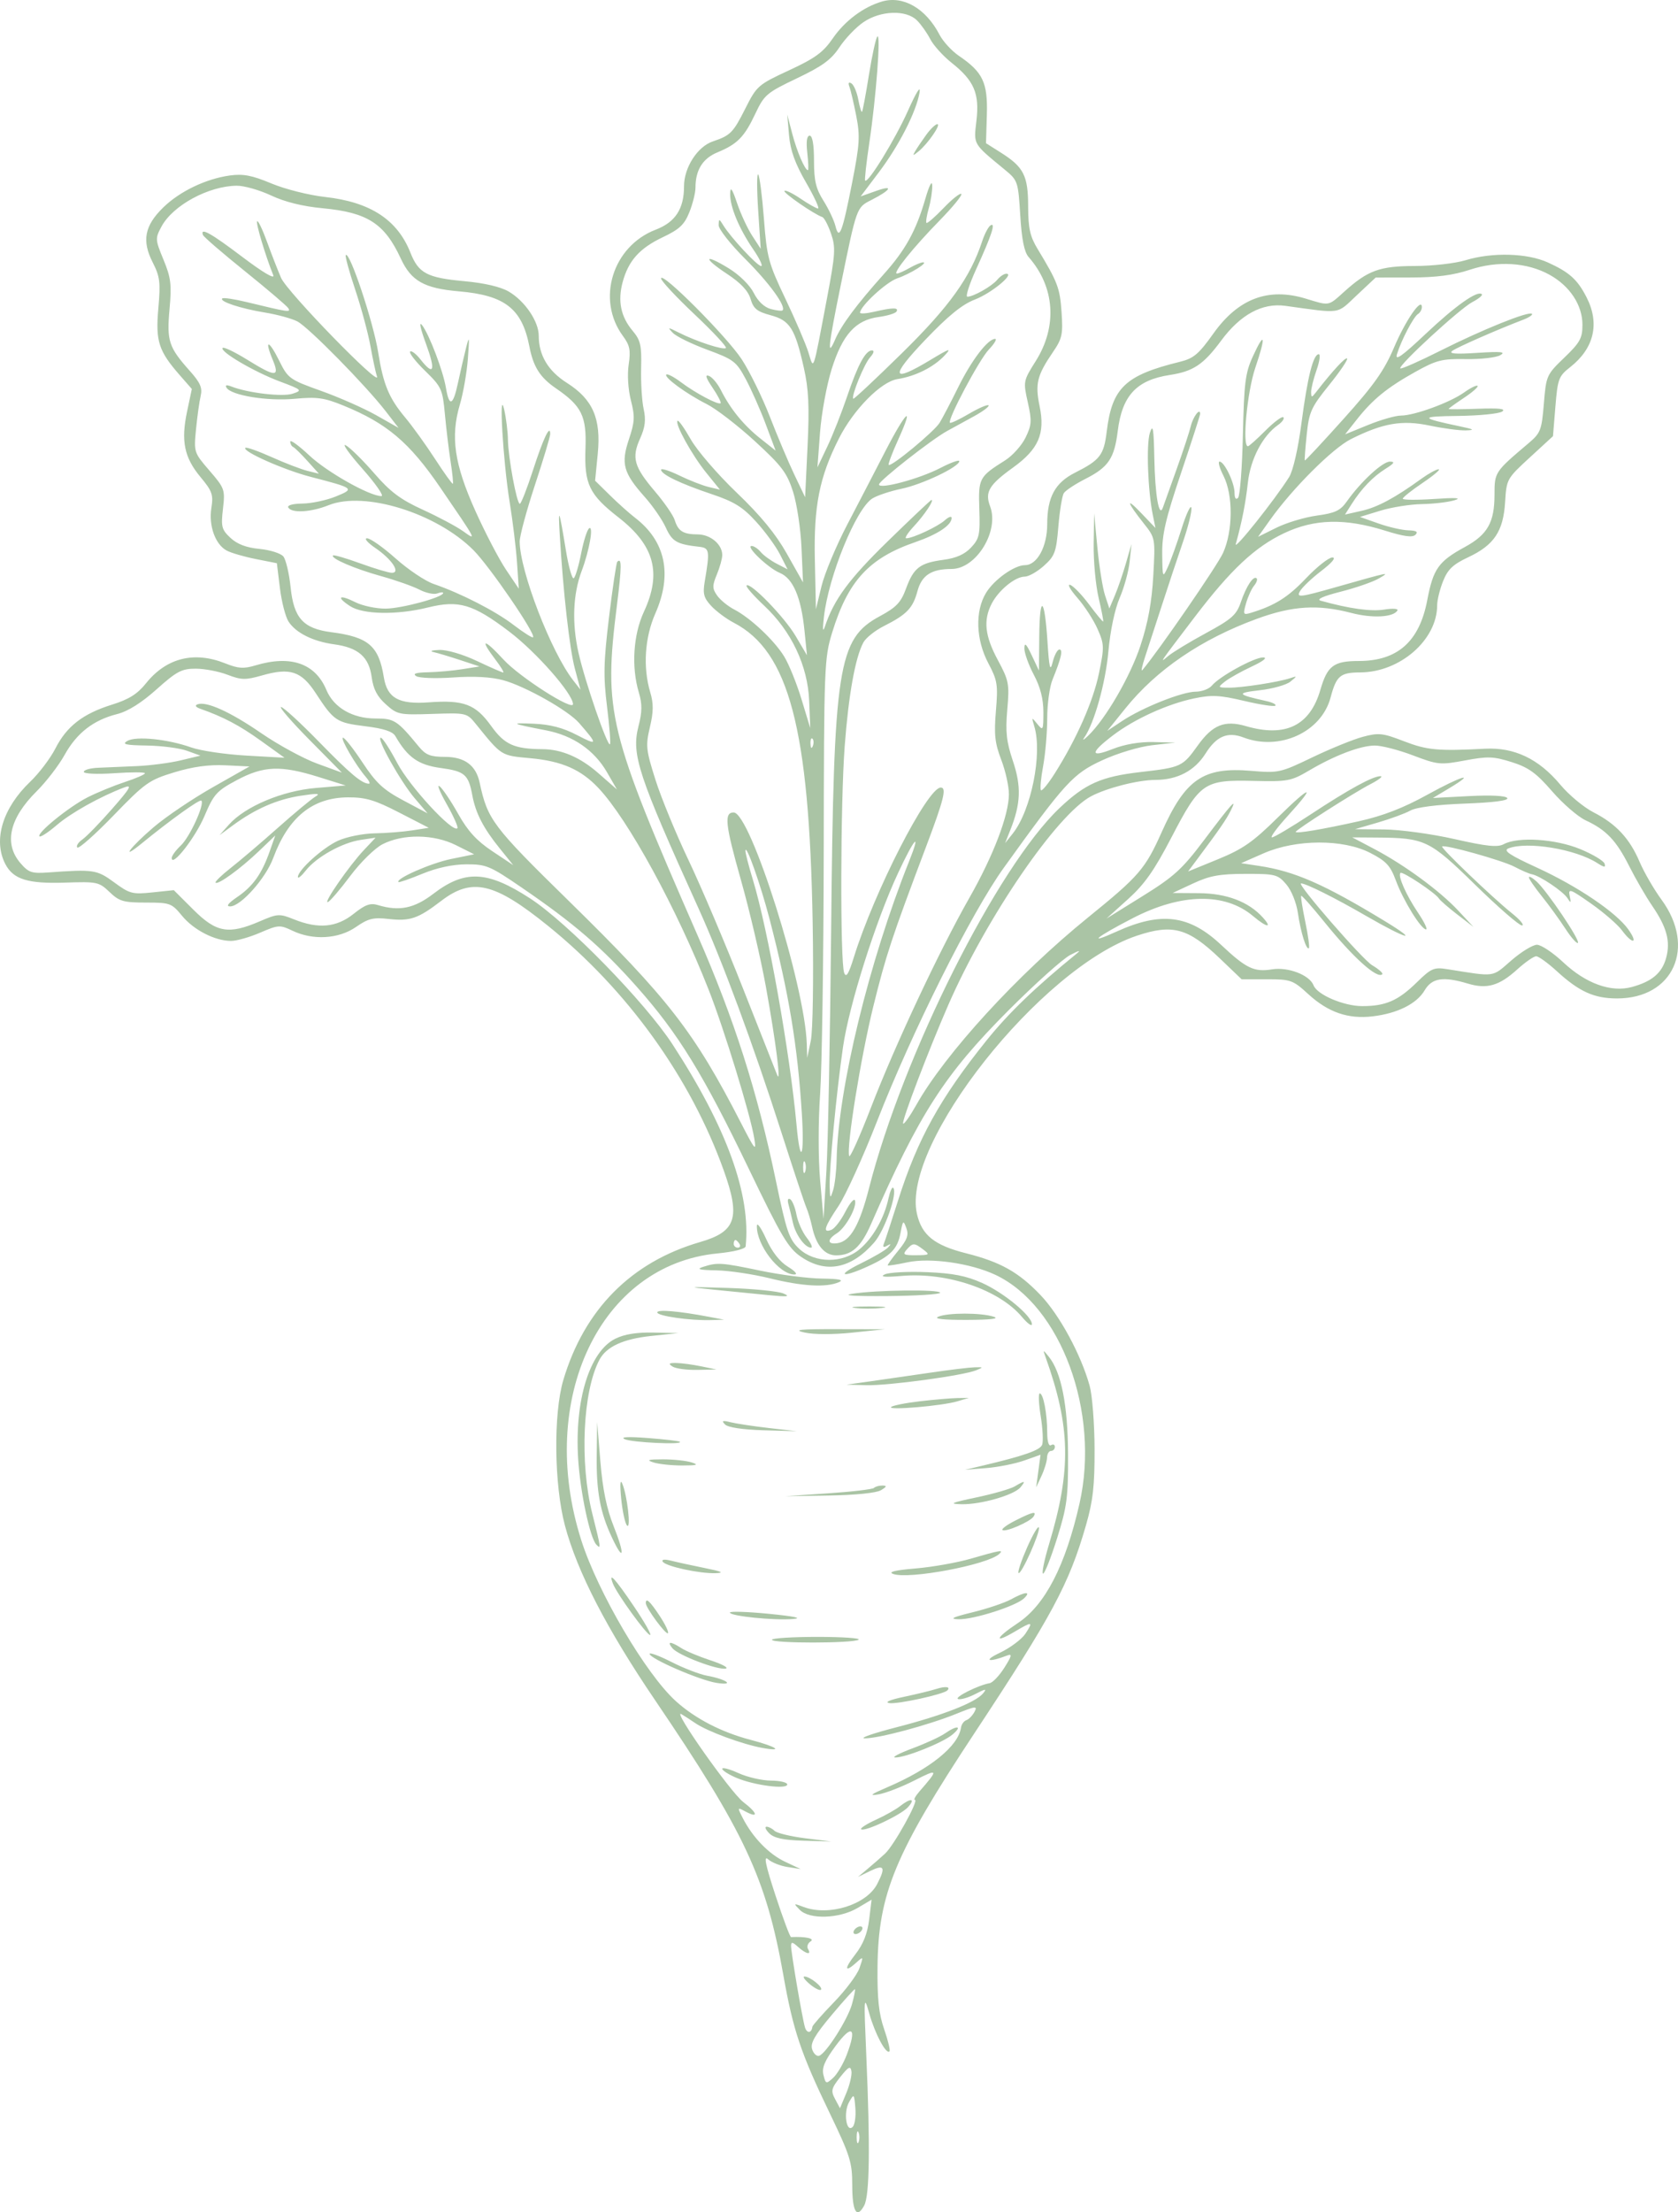 <svg width="167" height="220" viewBox="0 0 167 220" fill="none" xmlns="http://www.w3.org/2000/svg">
<path fill-rule="evenodd" clip-rule="evenodd" d="M87.771 0.153C85.922 0.694 84.073 2.08 82.879 3.819C81.929 5.204 81.126 5.79 78.532 6.991C75.461 8.413 75.312 8.542 74.195 10.759C72.963 13.205 72.705 13.468 70.943 14.063C69.412 14.581 68.076 16.661 68.076 18.524C68.076 20.768 67.213 22.092 65.264 22.838C60.959 24.486 59.322 29.788 61.999 33.417C62.681 34.341 62.78 34.835 62.569 36.246C62.419 37.25 62.509 38.722 62.789 39.815C63.201 41.427 63.174 41.945 62.59 43.694C61.78 46.115 62.031 47.024 64.175 49.429C64.971 50.322 65.913 51.691 66.267 52.472C66.899 53.861 67.362 54.127 69.598 54.377C70.617 54.492 70.658 54.757 70.135 57.844C69.932 59.049 70.044 59.463 70.79 60.265C71.285 60.796 72.29 61.543 73.022 61.924C78.516 64.779 80.538 72.437 80.877 91.664C80.977 97.341 80.897 102.521 80.695 103.485L80.335 105.201L80.293 103.813C80.118 98.002 74.679 80.796 73.016 80.796C72.044 80.796 72.173 81.984 73.751 87.555C74.6 90.549 75.713 95.315 76.227 98.146C77.199 103.515 77.763 107.9 77.353 106.917C77.222 106.602 75.696 102.741 73.962 98.337C72.227 93.933 69.785 88.184 68.535 85.562C67.285 82.941 65.801 79.337 65.236 77.555C64.288 74.563 64.245 74.159 64.681 72.312C65.044 70.772 65.051 69.972 64.712 68.836C63.973 66.364 64.166 63.397 65.222 61.003C66.941 57.108 66.237 53.809 63.19 51.477C62.634 51.051 61.514 50.05 60.703 49.253L59.227 47.803L59.491 45.119C59.834 41.625 58.999 39.709 56.417 38.074C54.554 36.894 53.617 35.326 53.617 33.389C53.617 31.963 52.24 29.937 50.631 28.994C49.826 28.523 48.203 28.144 46.216 27.963C42.502 27.623 41.658 27.178 40.848 25.13C39.551 21.851 36.853 20.09 32.361 19.59C30.751 19.412 28.367 18.811 27.011 18.244C25.089 17.439 24.206 17.269 22.886 17.45C20.491 17.779 17.888 19.028 16.238 20.639C14.389 22.444 14.101 23.94 15.19 26.079C15.918 27.509 15.988 28.067 15.759 30.655C15.469 33.939 15.778 34.898 17.909 37.331L19.092 38.682L18.616 40.934C17.997 43.856 18.335 45.499 19.957 47.444C21.119 48.838 21.246 49.2 21.037 50.511C20.755 52.278 21.424 54.142 22.559 54.75C22.997 54.986 24.301 55.365 25.456 55.594L27.554 56.01L27.859 58.488C28.026 59.851 28.413 61.349 28.718 61.817C29.456 62.947 31.147 63.786 33.273 64.078C35.665 64.407 36.722 65.335 36.991 67.341C37.149 68.525 37.538 69.269 38.402 70.043C39.548 71.069 39.73 71.106 43.024 70.996C46.431 70.882 46.459 70.888 47.379 72.025C49.953 75.202 49.835 75.129 52.786 75.401C55.929 75.691 57.824 76.523 59.571 78.379C62.527 81.52 67.34 90.326 70.531 98.434C72.067 102.337 74.676 110.831 75.068 113.209C75.291 114.565 75.145 114.395 73.751 111.683C69.09 102.612 66.522 99.304 56.578 89.566C49.019 82.164 48.522 81.505 47.737 77.831C47.366 76.099 46.24 75.267 44.267 75.267C42.85 75.267 42.371 75.08 41.698 74.264C39.521 71.625 39.256 71.453 37.369 71.452C35.084 71.45 33.215 70.366 32.487 68.62C31.382 65.97 28.933 65.118 25.438 66.167C24.255 66.522 23.711 66.487 22.437 65.976C19.324 64.728 16.559 65.42 14.525 67.957C13.675 69.017 12.822 69.552 11.149 70.073C8.248 70.978 6.644 72.219 5.514 74.432C5.011 75.415 3.88 76.906 3 77.745C0.266 80.352 -0.701 83.538 0.522 85.909C1.319 87.453 2.756 87.899 6.528 87.771C9.658 87.665 9.858 87.708 10.902 88.708C11.87 89.636 12.286 89.757 14.516 89.757C16.927 89.757 17.082 89.814 18.12 91.076C19.283 92.489 21.398 93.57 23.001 93.57C23.544 93.57 24.846 93.201 25.893 92.749C27.708 91.967 27.858 91.958 29.115 92.559C31.149 93.531 33.707 93.38 35.426 92.186C36.643 91.341 37.153 91.214 38.661 91.385C40.814 91.628 41.596 91.36 43.913 89.588C46.976 87.245 49.191 87.758 54.506 92.043C62.436 98.437 68.722 107.169 72.023 116.377C73.716 121.101 73.266 122.478 69.689 123.512C62.835 125.495 58.157 130.205 56.065 137.232C55.066 140.588 55.146 147.671 56.228 151.723C57.453 156.31 60.386 161.989 65.168 169.033C74.121 182.223 76.251 186.778 77.955 196.381C78.936 201.91 79.686 204.146 82.576 210.143C84.603 214.352 84.817 215.032 84.817 217.27C84.817 219.941 85.262 220.707 86.009 219.324C86.546 218.33 86.612 213.507 86.214 204.346C85.962 198.53 85.976 198.339 86.517 200.249C87.089 202.267 88.192 204.331 88.522 204.001C88.62 203.903 88.382 202.911 87.995 201.797C87.46 200.257 87.301 198.762 87.334 195.575C87.409 188.332 89.068 184.333 96.941 172.415C104.732 160.621 106.383 157.551 108.067 151.723C108.777 149.269 108.946 147.778 108.935 144.096C108.928 141.579 108.706 138.748 108.444 137.804C107.575 134.687 105.449 130.767 103.546 128.779C101.37 126.504 99.569 125.495 96.151 124.634C92.985 123.837 91.731 122.828 91.253 120.691C89.703 113.768 103.559 96.269 113.136 93.055C116.69 91.863 118.236 92.284 121.4 95.309L123.57 97.384H126.08C128.462 97.384 128.672 97.459 130.198 98.856C132.186 100.676 134.172 101.361 136.615 101.071C139.085 100.778 140.998 99.82 141.787 98.481C142.512 97.251 143.635 97.077 146.091 97.815C147.979 98.382 149.201 98.033 150.982 96.421C151.787 95.692 152.642 95.096 152.883 95.096C153.124 95.096 154.045 95.759 154.93 96.57C157.162 98.616 158.652 99.29 160.938 99.29C166.535 99.29 168.827 94.204 165.362 89.474C164.604 88.439 163.625 86.75 163.185 85.72C162.187 83.379 160.842 81.933 158.588 80.78C157.623 80.287 156.141 79.054 155.295 78.041C153.139 75.461 150.715 74.304 147.787 74.457C143.118 74.702 142.026 74.601 139.728 73.714C137.601 72.893 137.209 72.851 135.627 73.275C134.666 73.533 132.404 74.453 130.601 75.319C127.42 76.848 127.24 76.888 124.52 76.657C119.758 76.254 117.98 77.467 115.624 82.73C113.972 86.421 113.373 87.114 108.277 91.243C101.277 96.912 94.07 104.773 91.202 109.866C90.569 110.99 89.975 111.832 89.882 111.738C89.699 111.555 92.41 104.439 94.378 99.935C98.194 91.202 105.206 80.969 108.597 79.181C110.179 78.348 113.263 77.564 114.983 77.559C117.189 77.552 118.9 76.651 119.989 74.921C121.073 73.201 122.18 72.736 123.761 73.339C127.35 74.706 131.506 72.803 132.421 69.374C133.001 67.199 133.378 66.879 135.373 66.869C139.341 66.85 143.031 63.63 143.031 60.187C143.031 59.681 143.296 58.602 143.621 57.79C144.089 56.617 144.605 56.128 146.125 55.414C148.697 54.207 149.615 52.835 149.793 49.933C149.933 47.651 149.966 47.592 152.247 45.498L154.558 43.375L154.799 40.425C155.024 37.677 155.125 37.408 156.272 36.508C158.645 34.647 159.23 32.178 157.91 29.587C157.002 27.803 156.2 27.078 154.058 26.105C151.99 25.164 148.518 25.069 145.85 25.88C144.823 26.193 142.561 26.45 140.824 26.452C137.322 26.457 136.148 26.881 133.803 28.987C132.155 30.468 132.361 30.43 129.951 29.697C126.223 28.564 123.236 29.69 120.766 33.16C119.302 35.215 118.794 35.645 117.433 35.978C111.983 37.313 110.673 38.559 110.145 42.91C109.86 45.26 109.482 45.751 106.988 47.008C104.999 48.01 104.222 49.447 104.222 52.126C104.222 54.357 103.221 56.199 102.006 56.202C100.95 56.204 98.937 57.638 98.132 58.961C97.025 60.781 97.119 63.617 98.365 65.963C99.267 67.662 99.335 68.088 99.117 70.691C98.919 73.045 99.013 73.905 99.647 75.557C100.07 76.66 100.414 78.204 100.409 78.989C100.397 81.079 98.865 85.088 96.47 89.296C93.498 94.517 89.094 103.892 86.696 110.105C85.573 113.012 84.591 115.197 84.512 114.962C84.222 114.09 85.669 105.13 86.912 100.095C88.18 94.964 88.73 93.299 92.188 84.142C93.945 79.489 94.234 78.317 93.627 78.317C92.307 78.317 87.008 88.663 84.969 95.222C84.456 96.874 84.211 97.266 84.016 96.748C83.607 95.66 83.643 79.845 84.066 74.216C84.451 69.099 85.115 65.407 85.922 63.895C86.165 63.44 87.086 62.703 87.969 62.258C90.242 61.113 90.853 60.478 91.306 58.792C91.732 57.206 92.692 56.581 94.705 56.581C97.153 56.581 99.472 52.814 98.539 50.354C98.001 48.936 98.423 48.222 100.816 46.5C103.363 44.666 104.031 43.128 103.467 40.402C103.003 38.163 103.207 37.335 104.794 35.011C105.712 33.669 105.802 33.251 105.649 31.029C105.484 28.634 105.262 28.051 103.256 24.741C102.512 23.512 102.331 22.693 102.325 20.536C102.319 17.47 101.889 16.62 99.621 15.185L98.13 14.242L98.215 11.399C98.309 8.209 97.818 7.175 95.436 5.555C94.723 5.07 93.855 4.126 93.507 3.458C92.143 0.833 89.888 -0.467 87.771 0.153ZM91.265 2.031C91.673 2.44 92.267 3.279 92.585 3.897C92.904 4.515 93.86 5.572 94.71 6.246C96.948 8.023 97.493 9.289 97.18 11.988C96.899 14.421 96.787 14.228 100.016 16.888C101.294 17.941 101.332 18.052 101.538 21.41C101.685 23.813 101.936 25.066 102.37 25.559C104.985 28.533 105.256 32.452 103.084 35.899C101.836 37.88 101.826 37.932 102.289 40.004C102.704 41.863 102.678 42.265 102.063 43.522C101.681 44.302 100.769 45.318 100.036 45.779C97.433 47.417 97.361 47.554 97.466 50.64C97.553 53.172 97.468 53.566 96.646 54.446C96.01 55.126 95.164 55.503 93.894 55.671C91.552 55.983 90.931 56.459 90.173 58.526C89.664 59.912 89.21 60.391 87.561 61.28C83.388 63.53 82.972 66.209 82.719 92.426C82.617 103.018 82.405 113.828 82.247 116.45L81.96 121.217L81.624 117.403C81.43 115.209 81.428 111.566 81.62 108.823C81.802 106.202 81.964 95.391 81.98 84.8C82.006 66.178 82.034 65.455 82.83 62.871C84.4 57.771 86.492 55.499 91.069 53.921C93.324 53.144 94.71 52.224 94.71 51.506C94.71 51.296 94.404 51.402 94.03 51.741C93.341 52.366 90.844 53.531 90.194 53.531C89.999 53.531 90.344 52.989 90.962 52.326C92.011 51.2 93 49.718 92.702 49.718C92.629 49.718 90.677 51.562 88.364 53.817C84.489 57.595 83.003 59.608 82.1 62.301C81.887 62.936 81.853 62.618 81.999 61.348C82.466 57.272 85.195 50.6 86.816 49.573C87.286 49.275 88.597 48.838 89.728 48.603C91.805 48.171 95.471 46.421 95.471 45.862C95.471 45.696 94.621 46.001 93.582 46.541C91.517 47.615 87.481 48.699 87.481 48.179C87.481 47.811 92.691 43.722 94.256 42.863C94.819 42.554 96.022 41.895 96.928 41.4C97.833 40.904 98.489 40.413 98.384 40.308C98.279 40.203 97.402 40.582 96.434 41.15C95.467 41.719 94.615 42.12 94.542 42.042C94.27 41.753 97.456 35.762 98.419 34.751C98.969 34.174 99.247 33.702 99.037 33.702C98.311 33.702 96.697 35.814 95.367 38.504C94.631 39.992 93.797 41.586 93.513 42.046C92.974 42.921 88.677 46.471 88.446 46.232C88.373 46.157 88.8 45.023 89.395 43.712C91.04 40.09 90.174 40.866 88.118 44.856C87.119 46.796 85.404 50.099 84.307 52.196C83.211 54.294 82.064 57.039 81.758 58.297L81.203 60.585L81.096 55.641C80.98 50.316 81.552 47.44 83.489 43.609C84.944 40.731 87.677 37.959 89.311 37.701C91.123 37.415 92.921 36.514 94.021 35.341C94.746 34.568 94.509 34.641 92.637 35.771C88.701 38.146 88.527 37.522 92.084 33.797C94.376 31.396 95.76 30.273 97.019 29.791C98.661 29.161 101.025 27.219 100.149 27.219C99.929 27.219 99.527 27.488 99.255 27.816C98.719 28.464 96.88 29.507 96.275 29.507C96.069 29.507 96.469 28.263 97.163 26.743C98.696 23.384 99.126 22.074 98.583 22.41C98.367 22.544 97.991 23.255 97.749 23.991C96.565 27.588 94.492 30.479 89.776 35.108C87.167 37.669 84.982 39.714 84.921 39.653C84.689 39.421 86.005 36.19 86.598 35.532C86.959 35.133 87.038 34.846 86.787 34.846C86.139 34.846 85.384 36.244 84.295 39.46C83.755 41.054 82.872 43.285 82.334 44.417L81.354 46.476L81.609 43.044C81.749 41.157 82.267 38.318 82.761 36.737C83.84 33.28 85.141 31.833 87.447 31.523C88.313 31.406 89.112 31.163 89.224 30.981C89.478 30.569 88.838 30.575 87.005 31.002C86.22 31.184 85.585 31.223 85.594 31.088C85.637 30.418 88.202 28.056 89.293 27.681C90.606 27.231 92.473 26.066 91.846 26.089C91.642 26.096 91.047 26.348 90.524 26.647C90.001 26.947 89.436 27.198 89.268 27.206C88.783 27.227 90.888 24.608 93.492 21.95C94.81 20.604 95.792 19.406 95.673 19.287C95.555 19.169 94.758 19.801 93.904 20.692C93.049 21.583 92.285 22.247 92.205 22.167C92.125 22.087 92.228 21.433 92.433 20.714C92.639 19.995 92.795 18.977 92.78 18.451C92.764 17.881 92.485 18.418 92.088 19.783C91.169 22.947 90.11 24.866 87.959 27.264C85.282 30.249 83.745 32.312 83.117 33.761C82.298 35.651 82.416 34.502 83.673 28.363C85.266 20.576 85.244 20.639 86.699 19.9C88.674 18.896 88.985 18.354 87.23 18.975L85.655 19.532L87.471 17.127C89.478 14.469 91.188 11.121 91.515 9.208C91.646 8.437 91.208 9.125 90.364 11.011C89.095 13.849 86.395 18.251 86.103 17.958C86.033 17.887 86.22 16.193 86.519 14.194C87.192 9.7 87.677 3.301 87.318 3.632C87.173 3.767 86.796 5.48 86.481 7.438C86.167 9.396 85.856 11.053 85.79 11.119C85.723 11.185 85.557 10.636 85.419 9.9C85.281 9.163 84.974 8.441 84.738 8.294C84.461 8.123 84.389 8.24 84.536 8.624C84.661 8.951 84.966 10.251 85.214 11.512C85.608 13.522 85.559 14.34 84.814 18.129C83.826 23.156 83.516 23.96 83.143 22.469C83.001 21.901 82.463 20.767 81.948 19.95C81.201 18.764 81.012 17.962 81.012 15.978C81.012 14.384 80.858 13.492 80.582 13.492C80.298 13.492 80.217 14.072 80.345 15.207C80.451 16.151 80.48 16.923 80.408 16.923C80.109 16.923 79.315 15.078 78.849 13.301L78.349 11.394L78.529 13.464C78.66 14.96 79.126 16.256 80.212 18.136C81.039 19.566 81.581 20.737 81.417 20.737C81.253 20.737 80.475 20.299 79.689 19.765C78.903 19.23 78.174 18.878 78.07 18.982C77.898 19.155 81.022 21.312 81.838 21.585C82.026 21.647 82.417 22.389 82.707 23.232C83.182 24.613 83.141 25.253 82.295 29.71C80.868 37.233 81.01 36.823 80.453 35.036C80.192 34.198 79.161 31.795 78.161 29.698C76.474 26.158 76.321 25.587 76.026 21.733C75.85 19.449 75.594 17.476 75.456 17.348C75.318 17.219 75.318 18.83 75.456 20.927L75.708 24.741L74.865 23.448C74.401 22.738 73.723 21.279 73.359 20.207C72.859 18.739 72.688 18.505 72.668 19.26C72.634 20.535 73.552 22.742 74.984 24.827C75.599 25.723 75.945 26.457 75.752 26.457C75.372 26.457 72.734 23.625 71.998 22.427C71.57 21.731 71.543 21.729 71.523 22.392C71.51 22.777 72.698 24.287 74.163 25.746C76.555 28.129 78.264 30.482 77.882 30.865C77.804 30.943 77.276 30.883 76.71 30.731C76.067 30.559 75.431 29.958 75.017 29.132C74.632 28.363 73.594 27.341 72.541 26.693C70.052 25.161 69.904 25.621 72.365 27.243C73.725 28.139 74.463 28.926 74.7 29.731C74.984 30.694 75.344 30.987 76.685 31.346C78.619 31.865 79.12 32.656 80.005 36.595C80.48 38.706 80.56 40.411 80.371 44.372L80.128 49.447L79.055 47.199C78.465 45.962 77.372 43.379 76.626 41.457C75.881 39.535 74.619 36.961 73.821 35.737C72.348 33.478 65.793 26.909 65.793 27.692C65.793 27.928 67.291 29.533 69.122 31.26C70.953 32.987 72.359 34.493 72.246 34.606C72.011 34.842 69.319 33.963 67.555 33.075C66.447 32.517 66.406 32.519 66.967 33.107C67.299 33.455 68.839 34.208 70.391 34.78C73.022 35.75 73.281 35.948 74.229 37.716C74.788 38.759 75.684 40.783 76.219 42.213L77.193 44.813L75.666 43.601C74.008 42.285 72.694 40.675 71.749 38.801C71.418 38.144 70.881 37.505 70.555 37.38C70.14 37.22 70.247 37.571 70.912 38.551C71.434 39.321 71.795 40.016 71.716 40.096C71.505 40.307 69.228 39.101 67.765 38.004C67.072 37.483 66.418 37.143 66.314 37.247C66.048 37.514 68.312 39.166 70.346 40.191C71.28 40.661 73.435 42.322 75.135 43.881C77.796 46.322 78.322 47.016 78.922 48.884C79.305 50.076 79.686 52.597 79.769 54.484L79.918 57.916L78.322 55.083C77.203 53.097 75.705 51.274 73.308 48.982C71.428 47.184 69.376 44.805 68.747 43.694C68.118 42.584 67.526 41.752 67.432 41.846C67.141 42.138 68.861 45.248 70.289 47.013L71.649 48.694L70.528 48.427C69.912 48.28 68.594 47.764 67.6 47.281C66.606 46.798 65.793 46.543 65.793 46.715C65.793 47.172 67.717 48.097 70.849 49.147C73.06 49.888 73.912 50.415 75.235 51.864C76.139 52.852 77.217 54.326 77.63 55.14L78.383 56.619L77.292 56.053C76.692 55.742 75.978 55.219 75.706 54.891C75.434 54.562 75.029 54.294 74.807 54.294C74.148 54.294 76.442 56.487 77.605 56.97C78.927 57.518 79.732 59.401 80.066 62.723L80.312 65.161L79.183 63.247C78.072 61.364 74.664 57.859 74.3 58.224C74.197 58.327 74.983 59.225 76.044 60.221C78.772 62.778 80.392 66.203 80.533 69.712L80.641 72.407L79.767 69.534C79.287 67.954 78.51 66.04 78.042 65.281C77.044 63.662 74.686 61.448 73.068 60.609C72.44 60.284 71.675 59.658 71.367 59.217C70.882 58.523 70.879 58.246 71.344 57.13C71.639 56.422 71.881 55.551 71.881 55.194C71.881 54.136 70.708 53.15 69.444 53.144C67.995 53.137 67.495 52.826 67.151 51.721C67.004 51.25 66.118 49.965 65.181 48.866C63.094 46.415 62.843 45.522 63.705 43.606C64.21 42.483 64.297 41.762 64.058 40.674C63.884 39.88 63.771 38.05 63.807 36.607C63.865 34.34 63.75 33.835 62.963 32.898C61.783 31.492 61.462 29.939 61.966 28.064C62.541 25.924 63.648 24.687 65.976 23.584C67.624 22.802 68.114 22.34 68.609 21.101C68.944 20.263 69.217 19.163 69.217 18.657C69.217 16.909 69.934 15.759 71.403 15.151C73.388 14.329 74.077 13.627 75.169 11.315C76.06 9.427 76.303 9.221 79.313 7.787C81.85 6.579 82.726 5.939 83.55 4.692C84.121 3.828 85.193 2.708 85.932 2.205C87.644 1.038 90.192 0.956 91.265 2.031ZM92.189 13.396C91.77 13.973 91.277 14.702 91.093 15.017C90.802 15.515 90.844 15.519 91.42 15.051C92.344 14.3 93.69 12.348 93.285 12.348C93.101 12.348 92.608 12.819 92.189 13.396ZM26.983 19.441C28.352 20.084 30.129 20.524 32.12 20.71C36.571 21.129 38.271 22.223 39.887 25.71C40.923 27.945 42.217 28.674 45.674 28.973C50.265 29.37 51.955 30.694 52.688 34.465C53.08 36.488 53.747 37.536 55.335 38.623C57.896 40.378 58.388 41.38 58.268 44.597C58.135 48.14 58.635 49.181 61.559 51.457C65.136 54.241 65.874 56.981 64.085 60.834C63.022 63.121 62.819 66.323 63.577 68.856C63.925 70.022 63.917 70.768 63.54 72.24C62.827 75.03 63.497 77.058 69.516 90.329C71.88 95.541 74.979 103.91 77.776 112.637C78.953 116.307 80.063 119.653 80.244 120.073C80.425 120.492 80.683 121.35 80.818 121.979C81.218 123.839 82.057 124.839 83.219 124.839C84.764 124.839 85.688 124.011 86.688 121.729C91.526 110.695 94.013 106.837 100.411 100.434C103.032 97.813 105.774 95.355 106.506 94.973C107.432 94.49 107.615 94.459 107.109 94.87C103.046 98.17 100.354 100.764 98.168 103.485C93.564 109.215 91.322 113.262 89.402 119.31C88.737 121.407 88.095 123.362 87.977 123.653C87.829 124.019 87.924 124.09 88.287 123.883C88.691 123.652 88.711 123.693 88.374 124.059C88.133 124.321 86.935 125.024 85.711 125.621C83.185 126.854 83.721 127.141 86.332 125.954C88.645 124.902 89.323 124.214 89.623 122.61C89.859 121.348 89.902 121.312 90.201 122.124C90.457 122.818 90.29 123.285 89.394 124.375C88.772 125.131 88.303 125.79 88.352 125.84C88.401 125.889 89.282 125.749 90.31 125.53C92.585 125.044 96.604 125.617 99.073 126.78C105.596 129.853 109.492 140.437 107.439 149.506C106.035 155.707 104.014 159.615 101.277 161.423C99.068 162.883 98.849 163.524 100.993 162.257C102.752 161.217 102.855 161.236 102.056 162.458C101.693 163.013 100.533 163.877 99.48 164.376C97.813 165.166 98.361 165.353 100.233 164.633C100.756 164.432 100.704 164.663 99.962 165.837C99.458 166.636 98.797 167.333 98.494 167.384C97.372 167.575 94.916 168.806 95.35 168.96C95.597 169.048 96.368 168.825 97.062 168.465C98.111 167.922 98.242 167.911 97.837 168.4C97.084 169.31 93.803 170.591 89.197 171.775C86.893 172.367 85.481 172.859 86.061 172.869C87.41 172.891 92.363 171.566 95.172 170.432C97.114 169.648 97.308 169.627 96.984 170.234C96.784 170.607 96.42 170.981 96.174 171.063C95.928 171.145 95.688 171.481 95.64 171.81C95.371 173.645 92.578 175.905 88.325 177.727C86.647 178.445 86.443 178.609 87.434 178.442C88.141 178.322 89.757 177.696 91.025 177.05C93.389 175.846 93.434 175.944 91.522 178.13C91.11 178.601 90.898 178.988 91.051 178.988C91.485 178.988 88.968 183.521 88.081 184.337C87.646 184.737 86.862 185.421 86.339 185.858L85.388 186.652L86.624 186.051C88.008 185.379 88.165 185.682 87.3 187.357C86.239 189.414 82.493 190.585 79.991 189.643C78.96 189.255 78.945 189.265 79.6 189.929C80.564 190.906 83.54 190.808 85.348 189.739L86.744 188.913L86.499 190.91C86.33 192.279 85.903 193.355 85.137 194.336C83.98 195.817 84.047 196.237 85.264 195.134C85.932 194.529 85.943 194.553 85.539 195.713C85.308 196.38 84.165 197.908 83 199.11C81.835 200.312 80.868 201.41 80.852 201.55C80.776 202.196 80.3 202.235 80.113 201.61C79.841 200.697 78.732 194.205 78.731 193.514C78.73 193.089 78.873 193.109 79.425 193.61C80.217 194.328 80.806 194.451 80.415 193.817C80.272 193.584 80.39 193.243 80.678 193.06C81.127 192.775 80.174 192.567 78.729 192.634C78.625 192.639 77.926 190.771 77.177 188.484C76.178 185.434 75.982 184.477 76.441 184.893C76.785 185.206 77.655 185.553 78.374 185.664L79.681 185.868L78.137 185.143C76.528 184.389 74.927 182.743 73.936 180.823C73.368 179.721 73.372 179.707 74.173 180.137C75.533 180.866 75.412 180.304 73.972 179.203C72.706 178.235 66.827 169.892 67.812 170.462C68.062 170.606 68.694 171.014 69.217 171.369C70.417 172.184 73.883 173.461 75.876 173.823C78.056 174.218 77.295 173.699 74.697 173.019C71.799 172.261 69.172 170.9 67.254 169.164C64.279 166.469 59.506 158.356 57.855 153.183C53.375 139.155 59.729 125.774 71.405 124.647C73.027 124.49 74.182 124.2 74.209 123.943C74.742 118.8 72.336 112.156 66.938 103.866C64.207 99.672 56.463 91.742 52.749 89.336C48.49 86.577 46.274 86.475 43.116 88.892C41.225 90.339 39.726 90.643 37.621 90.007C36.854 89.775 36.352 89.954 35.191 90.88C33.492 92.233 31.689 92.4 29.267 91.429C27.806 90.843 27.64 90.852 25.86 91.619C22.754 92.959 21.536 92.747 19.256 90.474L17.298 88.523L15.16 88.746C13.184 88.954 12.898 88.878 11.368 87.751C9.651 86.486 9.312 86.434 4.788 86.763C3.16 86.881 2.841 86.773 2.029 85.827C0.367 83.891 0.934 81.381 3.642 78.694C4.595 77.748 5.849 76.118 6.429 75.072C7.635 72.897 9.295 71.607 11.655 71.012C12.736 70.739 14.073 69.901 15.587 68.547C17.585 66.761 18.085 66.496 19.471 66.496C20.345 66.496 21.769 66.767 22.636 67.099C24.02 67.629 24.437 67.637 26.073 67.17C28.873 66.369 29.993 66.741 31.433 68.947C33.228 71.695 33.483 71.865 36.349 72.221C38.191 72.448 39.082 72.741 39.349 73.206C40.566 75.318 41.64 76.072 43.856 76.373C46.249 76.697 46.623 77.019 47.004 79.08C47.333 80.858 48.106 82.357 49.733 84.369L51.08 86.035L48.99 84.644C47.449 83.619 46.56 82.649 45.608 80.953C44.898 79.686 44.065 78.447 43.756 78.198C43.449 77.949 43.762 78.742 44.453 79.96C45.144 81.179 45.625 82.26 45.521 82.364C45.044 82.842 40.768 78.211 39.539 75.886C38.807 74.5 38.069 73.365 37.9 73.363C37.414 73.358 39.874 77.745 41.281 79.392L42.554 80.883L40.137 79.597C38.15 78.539 37.428 77.869 36.084 75.835C35.184 74.474 34.308 73.36 34.136 73.36C33.806 73.36 35.419 76.127 36.413 77.269C36.733 77.635 36.871 77.936 36.72 77.936C36.023 77.936 34.874 76.973 31.744 73.767C29.887 71.865 28.189 70.309 27.969 70.309C27.75 70.309 29.023 71.777 30.797 73.572L34.023 76.834L31.549 75.93C30.189 75.432 27.689 74.072 25.993 72.906C22.9 70.78 20.538 69.713 19.656 70.043C19.363 70.153 19.473 70.322 19.945 70.488C22.228 71.29 23.842 72.142 25.959 73.662L28.315 75.354L24.51 75.139C22.418 75.021 19.952 74.656 19.031 74.329C16.689 73.498 13.538 73.177 12.67 73.683C12.1 74.015 12.497 74.108 14.618 74.14C16.083 74.162 17.88 74.397 18.613 74.662L19.945 75.144L18.003 75.611C16.935 75.868 14.966 76.126 13.628 76.185C12.289 76.244 10.552 76.319 9.767 76.351C8.982 76.384 8.34 76.566 8.34 76.756C8.34 76.951 9.667 77.01 11.384 76.892C13.058 76.777 14.428 76.779 14.428 76.897C14.428 77.015 13.529 77.407 12.43 77.767C11.331 78.128 9.662 78.812 8.72 79.289C6.871 80.225 3.617 82.863 3.928 83.174C4.032 83.279 4.807 82.774 5.65 82.051C7.069 80.834 9.948 79.227 12.35 78.311C13.19 77.991 12.992 78.345 11.158 80.439C9.948 81.82 8.615 83.191 8.196 83.485C7.777 83.779 7.553 84.138 7.697 84.283C7.841 84.427 9.467 82.988 11.31 81.083C14.437 77.852 14.84 77.567 17.34 76.806C19.178 76.246 20.776 76.026 22.425 76.105L24.83 76.22L21.182 78.286C19.176 79.422 16.535 81.202 15.315 82.241C12.963 84.244 11.892 85.68 14.087 83.886C16.948 81.55 19.873 79.453 20.039 79.619C20.387 79.968 18.892 83.237 18.001 84.076C17.5 84.547 17.091 85.106 17.091 85.319C17.091 86.301 19.439 83.3 20.349 81.155C21.275 78.972 21.562 78.652 23.562 77.584C26.231 76.158 27.932 76.09 31.681 77.26L34.403 78.111L31.439 78.36C28.092 78.641 24.398 80.197 22.785 82.004L21.847 83.055L23.179 82.076C25.396 80.445 27.555 79.501 29.895 79.138C31.592 78.876 31.947 78.895 31.389 79.222C30.987 79.459 29.307 80.853 27.656 82.321C26.005 83.789 23.898 85.582 22.976 86.304C22.053 87.027 21.369 87.689 21.455 87.776C21.697 88.018 23.942 86.386 25.763 84.645L27.397 83.084L26.836 84.678C26.05 86.912 25.171 88.143 23.598 89.214C22.706 89.821 22.467 90.138 22.9 90.138C23.956 90.138 26.441 87.352 27.191 85.328C28.695 81.266 31.109 79.31 34.636 79.293C36.39 79.285 37.299 79.555 39.722 80.802L42.673 82.321L41.011 82.579C40.097 82.721 38.407 82.853 37.257 82.873C36.106 82.894 34.479 83.223 33.642 83.607C32.118 84.304 29.647 86.534 29.647 87.212C29.647 87.41 30.002 87.12 30.436 86.567C31.485 85.23 34.051 83.799 35.891 83.525L37.379 83.303L36.223 84.528C34.758 86.081 32.118 89.887 32.633 89.704C32.846 89.629 33.846 88.464 34.853 87.117C35.868 85.761 37.3 84.352 38.062 83.96C40.109 82.908 43.173 82.945 45.38 84.049L47.188 84.955L44.885 85.425C42.893 85.832 39.336 87.392 39.659 87.716C39.719 87.777 40.788 87.407 42.032 86.894C43.483 86.296 45.055 85.959 46.412 85.953C48.382 85.945 48.762 86.103 51.914 88.26C57.131 91.827 59.887 94.202 63.389 98.146C67.514 102.793 69.984 106.808 74.559 116.309C77.771 122.98 78.448 124.116 79.722 124.984C82.2 126.672 84.702 126.184 86.996 123.566C88.058 122.353 89.366 118.594 88.891 118.118C88.783 118.01 88.572 118.491 88.421 119.187C88.003 121.13 86.877 123.113 85.566 124.219C83.855 125.662 81.091 125.64 79.526 124.172C78.536 123.243 78.271 122.468 77.216 117.403C75.364 108.518 73.081 101.374 69.417 92.998C60.495 72.608 60.064 70.844 61.397 60.204C61.882 56.331 61.89 55.409 61.434 55.866C61.338 55.962 60.969 58.435 60.614 61.363C60.071 65.838 60.039 67.258 60.414 70.271C60.659 72.243 60.79 73.925 60.706 74.009C60.455 74.261 58.23 67.808 57.578 64.934C56.907 61.975 57.018 59.093 57.893 56.772C58.653 54.757 59.094 52.249 58.639 52.531C58.445 52.651 58.084 53.778 57.837 55.035C57.59 56.292 57.258 57.401 57.097 57.501C56.936 57.6 56.588 56.361 56.323 54.748C55.643 50.603 55.537 50.328 55.705 53.15C56.044 58.841 56.687 64.533 57.213 66.496L57.774 68.593L57.033 67.64C54.832 64.808 51.74 56.786 51.721 53.858C51.718 53.304 52.4 50.775 53.237 48.239C54.074 45.702 54.759 43.419 54.759 43.164C54.759 42.144 54.075 43.578 53.043 46.762C52.448 48.598 51.859 50.099 51.734 50.099C51.429 50.099 50.579 45.517 50.551 43.722C50.54 42.93 50.373 41.595 50.183 40.756C49.62 38.282 50.066 45.9 50.719 49.908C51.026 51.796 51.358 54.511 51.455 55.943L51.632 58.545L50.359 56.651C49.658 55.608 48.286 52.979 47.309 50.807C45.213 46.147 44.818 43.432 45.768 40.229C46.103 39.099 46.462 37.04 46.566 35.653C46.733 33.409 46.711 33.299 46.369 34.655C46.158 35.494 45.793 37.075 45.558 38.169C45.089 40.355 44.699 40.489 44.382 38.573C44.106 36.907 42.723 33.266 42.014 32.344C41.675 31.902 41.827 32.64 42.392 34.178C43.383 36.876 43.183 37.447 41.845 35.741C41.408 35.184 40.945 34.835 40.816 34.964C40.688 35.093 41.359 35.956 42.308 36.88C43.942 38.472 44.047 38.701 44.277 41.184C44.41 42.627 44.666 44.751 44.845 45.904C45.024 47.058 45.125 48.05 45.071 48.108C45.015 48.167 44.219 47.059 43.301 45.647C42.383 44.235 41.051 42.385 40.34 41.537C38.702 39.58 38.149 38.25 37.636 35.033C37.158 32.034 34.804 24.974 34.413 25.366C34.325 25.454 34.745 26.992 35.345 28.783C35.946 30.574 36.631 33.11 36.868 34.419C37.105 35.729 37.398 37.09 37.519 37.443C37.927 38.633 28.576 29.027 27.975 27.638C27.648 26.884 27.018 25.267 26.574 24.047C26.131 22.827 25.689 21.907 25.592 22.004C25.436 22.16 26.408 25.407 27.198 27.372C27.373 27.808 26.154 27.087 24.134 25.561C20.971 23.169 19.905 22.576 20.198 23.368C20.268 23.557 22.152 25.181 24.385 26.978C26.618 28.775 28.559 30.429 28.698 30.654C28.963 31.085 28.694 31.045 24.549 30.039C23.314 29.739 22.22 29.578 22.118 29.681C21.817 29.982 23.954 30.686 26.368 31.081C27.599 31.282 29.055 31.681 29.602 31.968C30.715 32.55 36.4 38.328 38.381 40.89L39.664 42.549L37.446 41.294C36.225 40.604 33.757 39.514 31.961 38.873C28.817 37.749 28.662 37.638 27.792 35.879C26.756 33.785 26.273 33.697 27.132 35.758C27.872 37.532 27.453 37.533 24.588 35.761C23.367 35.005 22.274 34.482 22.159 34.597C21.819 34.938 25.28 36.972 27.817 37.923C30.072 38.769 30.124 38.817 29.128 39.15C28.124 39.486 24.666 39.08 23.021 38.434C22.542 38.246 22.379 38.288 22.544 38.556C23.019 39.325 26.616 39.911 29.317 39.66C31.55 39.452 32.258 39.549 34.168 40.327C38.496 42.09 40.735 43.982 43.806 48.47C47.506 53.879 47.47 53.812 46.093 52.829C45.437 52.361 43.633 51.399 42.086 50.693C39.853 49.673 38.852 48.922 37.229 47.052C36.104 45.756 34.837 44.51 34.413 44.283C33.989 44.056 34.73 45.1 36.059 46.603C37.389 48.106 38.245 49.336 37.962 49.336C36.784 49.335 32.561 46.958 30.79 45.297C29.743 44.315 28.886 43.693 28.886 43.914C28.886 44.135 29.015 44.374 29.171 44.446C29.328 44.518 29.97 45.146 30.598 45.842L31.739 47.107L30.598 46.825C29.97 46.67 28.362 46.052 27.024 45.452C25.686 44.852 24.513 44.44 24.418 44.535C24.076 44.877 28.249 46.73 30.92 47.422C35.282 48.552 35.336 48.594 33.411 49.377C32.492 49.75 31.002 50.066 30.1 50.078C29.108 50.09 28.553 50.25 28.696 50.48C29.049 51.054 30.96 50.939 32.706 50.239C36.284 48.804 43.437 51.022 47.118 54.708C48.73 56.323 53.354 63.074 53.054 63.375C52.974 63.455 52.104 62.905 51.121 62.153C49.298 60.758 45.888 59.01 43.154 58.07C42.317 57.782 40.618 56.643 39.38 55.539C38.14 54.435 36.859 53.531 36.532 53.531C36.206 53.531 36.573 53.963 37.349 54.492C38.997 55.614 39.898 56.963 39 56.963C38.688 56.963 37.276 56.542 35.861 56.027C34.447 55.513 33.225 55.157 33.145 55.237C32.865 55.517 35.291 56.561 37.911 57.289C39.368 57.694 41.09 58.299 41.738 58.635C42.386 58.971 43.183 59.142 43.511 59.017C43.837 58.891 44.105 58.872 44.105 58.975C44.105 59.395 39.995 60.51 38.394 60.525C37.45 60.534 36.095 60.25 35.383 59.895C33.768 59.087 33.404 59.333 34.828 60.269C36.115 61.115 39.49 61.177 42.587 60.412C45.658 59.654 47.066 60.069 50.666 62.797C53.354 64.832 56.979 68.945 57.029 70.016C57.063 70.755 51.706 67.329 50.11 65.591C48.164 63.472 47.681 63.458 49.287 65.568C49.835 66.288 50.193 66.877 50.082 66.877C49.972 66.877 48.795 66.363 47.469 65.734C46.075 65.073 44.494 64.609 43.725 64.634C42.968 64.659 42.721 64.751 43.154 64.849C43.573 64.943 44.771 65.302 45.818 65.647L47.72 66.275L46.008 66.548C45.066 66.698 43.525 66.836 42.583 66.855C41.383 66.879 41.037 66.994 41.425 67.24C41.73 67.434 43.39 67.492 45.115 67.37C47.167 67.225 48.882 67.32 50.078 67.644C52.263 68.237 56.542 70.645 57.63 71.894C59.522 74.064 59.504 74.179 57.44 73.106C56.024 72.37 54.765 72.04 53.104 71.969C50.681 71.866 50.842 71.951 54.38 72.637C57.036 73.152 59.141 74.603 60.407 76.792L61.399 78.508L59.553 76.892C57.744 75.309 55.898 74.515 53.998 74.502C51.172 74.483 50.212 74.049 48.878 72.189C47.334 70.034 46.152 69.587 42.681 69.844C39.691 70.065 38.536 69.424 38.201 67.357C37.694 64.225 36.672 63.349 32.969 62.869C30.182 62.508 29.24 61.471 28.924 58.417C28.781 57.032 28.454 55.645 28.198 55.335C27.941 55.024 26.872 54.688 25.823 54.587C24.514 54.461 23.608 54.116 22.938 53.49C22.057 52.667 21.984 52.383 22.19 50.599C22.41 48.694 22.361 48.554 20.851 46.805C19.299 45.008 19.284 44.964 19.509 42.682C19.634 41.413 19.842 39.922 19.972 39.368C20.159 38.569 19.935 38.056 18.894 36.889C16.789 34.531 16.586 33.913 16.873 30.739C17.095 28.293 17.011 27.614 16.272 25.827C15.444 23.824 15.437 23.71 16.072 22.53C17.207 20.421 20.754 18.497 23.559 18.469C24.292 18.462 25.832 18.899 26.983 19.441ZM154.219 27.326C156.241 28.445 157.49 30.343 157.49 32.298C157.49 33.63 157.252 34.061 155.686 35.565C153.921 37.26 153.877 37.358 153.65 40.141C153.434 42.782 153.325 43.063 152.124 44.078C148.759 46.924 148.738 46.954 148.738 49.189C148.738 51.944 148.05 53.163 145.798 54.391C143.159 55.83 142.638 56.565 142.046 59.679C141.262 63.805 139.086 65.733 135.218 65.733C132.737 65.733 132.101 66.21 131.412 68.588C130.374 72.165 127.94 73.355 124.004 72.211C121.878 71.593 120.685 72.072 119.202 74.14C117.69 76.25 117.56 76.31 113.493 76.779C109.6 77.228 108 77.939 105.46 80.346C99.246 86.232 89.878 104.9 86.493 118.14C85.549 121.834 84.632 123.436 83.352 123.627C82.329 123.779 82.293 123.267 83.283 122.647C84.165 122.095 85.31 120.025 85.091 119.379C85.006 119.131 84.575 119.637 84.132 120.502C83.69 121.368 83.064 122.177 82.741 122.301C81.85 122.644 82.026 122.055 83.447 119.94C84.158 118.881 85.882 115.094 87.278 111.525C90.791 102.543 96.674 90.783 99.892 86.309C106.025 77.785 106.79 76.949 109.686 75.611C111.196 74.913 113.368 74.259 114.666 74.11L116.968 73.846L114.794 73.793C113.419 73.76 111.922 74.017 110.721 74.492C108.444 75.391 108.482 74.856 110.821 73.087C112.936 71.488 116.19 70.011 118.819 69.459C120.594 69.086 121.376 69.123 123.822 69.701C125.416 70.078 126.815 70.291 126.931 70.175C127.046 70.06 126.649 69.856 126.049 69.722C123.078 69.062 122.987 68.915 125.378 68.642C126.656 68.496 128.026 68.112 128.422 67.787C129.125 67.211 129.125 67.203 128.383 67.449C127.21 67.837 123.568 68.399 122.295 68.388C121.186 68.379 121.175 68.361 121.914 67.775C122.333 67.444 123.531 66.773 124.578 66.284C125.723 65.75 126.177 65.389 125.719 65.378C124.849 65.357 121.367 67.265 120.612 68.176C120.336 68.51 119.613 68.784 119.007 68.784C117.661 68.784 113.7 70.36 111.683 71.697L110.2 72.681L112.002 70.447C115.111 66.591 119.567 63.557 125.086 61.539C128.63 60.243 131.154 60.085 134.476 60.952C136.571 61.499 138.656 61.393 139.072 60.718C139.191 60.524 138.624 60.482 137.759 60.621C136.448 60.831 134.263 60.526 131.449 59.74C130.967 59.606 131.657 59.293 133.427 58.842C134.922 58.462 136.625 57.873 137.21 57.535C138.411 56.84 138.419 56.839 132.871 58.413C129.394 59.4 129.028 59.442 129.359 58.823C129.562 58.442 130.52 57.525 131.488 56.784C132.581 55.948 133.002 55.438 132.598 55.438C132.24 55.438 131.058 56.373 129.971 57.516C128.174 59.405 126.887 60.211 124.504 60.94C123.724 61.179 123.691 61.117 124.012 59.995C124.201 59.336 124.558 58.551 124.806 58.251C125.054 57.952 125.171 57.621 125.067 57.517C124.755 57.205 124.04 58.275 123.499 59.863C123.059 61.154 122.604 61.559 120.02 62.96C118.384 63.847 116.689 64.877 116.253 65.248C115.344 66.022 115.304 66.08 118.91 61.348C122.488 56.653 124.895 54.398 127.8 53.022C130.809 51.596 133.855 51.52 137.846 52.77C139.715 53.357 140.578 53.473 140.871 53.179C141.164 52.885 140.961 52.76 140.159 52.739C139.541 52.722 138.206 52.416 137.191 52.058L135.346 51.406L137.381 50.785C138.501 50.443 140.358 50.148 141.509 50.13C142.66 50.111 144.116 49.941 144.743 49.751C145.529 49.514 144.907 49.473 142.746 49.619C141.019 49.735 139.607 49.724 139.607 49.594C139.607 49.463 140.503 48.751 141.599 48.012C142.695 47.272 143.405 46.667 143.178 46.667C142.95 46.667 142.182 47.088 141.47 47.602C138.826 49.516 137.089 50.447 135.496 50.804L133.859 51.171L134.5 50.158C135.485 48.603 136.64 47.399 137.895 46.618C138.763 46.078 138.866 45.907 138.325 45.906C137.594 45.904 135.419 47.915 134.038 49.869C133.393 50.781 132.875 51.025 131.062 51.272C129.854 51.436 128.042 51.979 127.035 52.478L125.205 53.386L126.413 51.688C128.633 48.568 132.634 44.576 134.455 43.664C137.645 42.068 139.538 41.745 142.301 42.325C143.645 42.607 145.257 42.821 145.885 42.8C146.816 42.769 146.711 42.696 145.314 42.403C141.267 41.552 141.24 41.407 145.124 41.362C147.217 41.337 149.186 41.142 149.499 40.928C149.905 40.651 149.217 40.57 147.121 40.647C145.498 40.707 144.171 40.716 144.172 40.666C144.172 40.617 144.861 40.12 145.702 39.562C146.544 39.004 147.153 38.468 147.056 38.371C146.959 38.274 146.353 38.571 145.709 39.031C144.3 40.036 140.762 41.328 139.419 41.328C138.886 41.328 137.419 41.748 136.159 42.261L133.868 43.195L135.041 41.711C136.622 39.709 138.059 38.541 140.864 36.978C142.963 35.809 143.514 35.669 145.885 35.71C147.35 35.736 148.891 35.562 149.309 35.325C149.905 34.988 149.409 34.937 147.026 35.091C144.809 35.234 144.137 35.177 144.553 34.88C145.076 34.507 149.079 32.753 151.601 31.792C152.177 31.572 152.566 31.309 152.464 31.208C152.167 30.91 147.522 32.778 143.37 34.867C141.257 35.93 139.454 36.726 139.365 36.636C139.104 36.376 145.294 30.681 146.538 30.037C147.159 29.714 147.582 29.365 147.478 29.261C147.061 28.843 144.873 30.387 141.883 33.206C139.528 35.426 138.811 35.933 139.03 35.223C139.463 33.825 140.68 31.501 141.123 31.227C141.336 31.095 141.509 30.788 141.509 30.544C141.509 29.51 139.892 31.847 138.75 34.53C137.761 36.853 136.758 38.273 133.723 41.65C131.639 43.971 129.9 45.834 129.86 45.791C129.82 45.749 129.905 44.593 130.048 43.222C130.283 40.959 130.488 40.507 132.282 38.285C133.368 36.94 134.172 35.754 134.068 35.65C133.905 35.487 132.63 36.87 130.963 39.016C130.544 39.554 130.498 39.552 130.487 38.993C130.481 38.652 130.724 37.666 131.029 36.8C131.334 35.935 131.433 35.227 131.249 35.227C130.696 35.227 130.132 37.465 129.529 42.053C129.186 44.66 128.69 46.823 128.289 47.457C126.861 49.718 122.788 54.825 122.989 54.103C123.603 51.892 123.964 50.06 124.192 48.002C124.453 45.645 125.659 43.34 127.195 42.262C127.614 41.968 127.852 41.623 127.725 41.496C127.599 41.369 126.796 41.966 125.941 42.822C125.087 43.678 124.302 44.379 124.197 44.379C123.607 44.379 124.118 38.962 124.935 36.562C126.012 33.396 125.883 32.829 124.683 35.454C123.938 37.083 123.811 38.087 123.697 43.235C123.625 46.486 123.409 49.309 123.216 49.508C122.999 49.732 122.866 49.543 122.866 49.012C122.866 48.011 121.855 45.904 121.375 45.904C121.194 45.904 121.369 46.541 121.765 47.319C122.733 49.222 122.714 52.798 121.724 54.983C121.151 56.249 115.331 64.695 113.694 66.637C113.541 66.819 113.664 66.218 113.968 65.302C114.272 64.386 115.021 62.092 115.632 60.204C116.243 58.316 117.184 55.49 117.723 53.922C118.262 52.355 118.643 50.81 118.569 50.49C118.496 50.17 118.057 51.109 117.595 52.578C117.133 54.046 116.517 55.762 116.226 56.391C115.709 57.51 115.698 57.483 115.667 55.109C115.642 53.152 116.004 51.596 117.539 47.048C118.585 43.949 119.441 41.298 119.441 41.158C119.441 40.512 118.738 41.433 118.512 42.374C118.374 42.952 117.737 44.884 117.097 46.667C116.458 48.45 115.844 50.166 115.733 50.48C115.352 51.562 114.953 49.242 114.881 45.523C114.823 42.583 114.74 42.116 114.44 43.044C114.071 44.189 114.233 48.763 114.73 51.207L114.994 52.505L113.569 51.016C111.982 49.358 112.133 49.913 113.861 52.091C114.977 53.498 114.985 53.546 114.779 57.239C114.634 59.861 114.254 61.928 113.501 64.208C112.484 67.283 110.038 71.492 108.294 73.169C107.857 73.589 107.682 73.674 107.903 73.36C108.901 71.942 110.03 67.921 110.311 64.78C110.494 62.734 110.947 60.588 111.432 59.465C111.88 58.43 112.328 56.8 112.427 55.843L112.608 54.103L112.057 56.01C111.754 57.058 111.258 58.5 110.956 59.213L110.406 60.51L109.976 59.204C109.74 58.486 109.399 56.358 109.218 54.475L108.89 51.052L108.845 54.103C108.82 55.781 109.041 58.182 109.336 59.438C109.631 60.695 109.836 61.76 109.791 61.804C109.747 61.848 109.118 61.089 108.393 60.116C107.669 59.144 106.819 58.265 106.505 58.164C106.191 58.063 106.515 58.643 107.225 59.454C107.936 60.265 108.839 61.657 109.232 62.548C109.904 64.07 109.912 64.339 109.373 66.953C108.796 69.749 107.146 73.481 104.964 76.926C104.319 77.944 103.706 78.69 103.6 78.584C103.495 78.478 103.591 77.4 103.815 76.187C104.039 74.975 104.222 72.834 104.222 71.43C104.222 70.026 104.458 68.299 104.747 67.591C105.612 65.472 105.815 64.589 105.436 64.589C105.239 64.589 104.939 65.147 104.769 65.829C104.514 66.848 104.421 66.483 104.245 63.761C103.959 59.338 103.468 59.052 103.43 63.286L103.399 66.687L102.679 65.161C102.138 64.016 101.956 63.844 101.949 64.474C101.943 64.934 102.367 66.118 102.89 67.105C103.542 68.334 103.841 69.502 103.841 70.82C103.841 72.629 103.806 72.699 103.242 72.003C102.667 71.291 102.655 71.3 102.933 72.216C103.762 74.94 102.629 80.584 100.791 82.893L100.032 83.846L100.562 82.512C101.595 79.913 101.657 78.204 100.808 75.678C100.161 73.756 100.055 72.784 100.248 70.567C100.47 68.007 100.41 67.69 99.31 65.645C98.013 63.236 97.844 61.682 98.697 60.028C99.388 58.69 101.036 57.344 101.984 57.344C102.371 57.344 103.23 56.859 103.892 56.266C104.979 55.292 105.119 54.913 105.332 52.357C105.462 50.801 105.705 49.309 105.873 49.043C106.041 48.777 107.019 48.132 108.047 47.61C110.313 46.459 110.905 45.581 111.24 42.873C111.678 39.334 113.108 37.795 116.432 37.288C118.76 36.932 119.773 36.253 121.534 33.873C123.453 31.278 125.625 30.101 127.915 30.415C133.603 31.196 132.977 31.289 135.038 29.356L136.911 27.601L140.447 27.595C142.943 27.591 144.654 27.366 146.265 26.831C149.051 25.907 151.983 26.089 154.219 27.326ZM80.892 74.194C80.77 74.498 80.68 74.408 80.662 73.964C80.645 73.562 80.735 73.337 80.862 73.463C80.988 73.59 81.002 73.919 80.892 74.194ZM140.608 75.114C143.102 76.061 143.339 76.083 145.806 75.622C148.074 75.198 148.645 75.218 150.455 75.79C152.129 76.319 152.885 76.865 154.466 78.686C155.537 79.921 157.041 81.222 157.808 81.578C159.857 82.529 160.855 83.578 162.144 86.134C162.779 87.393 163.803 89.161 164.421 90.064C165.892 92.213 166.27 93.622 165.817 95.268C165.404 96.767 164.405 97.611 162.398 98.155C160.338 98.713 157.834 97.811 155.58 95.698C154.556 94.737 153.378 93.952 152.963 93.952C152.549 93.952 151.396 94.657 150.403 95.519C148.448 97.214 148.898 97.153 144.043 96.381C142.71 96.169 142.443 96.284 140.999 97.697C139.142 99.514 137.902 100.053 135.572 100.053C133.744 100.053 131.088 98.922 130.732 97.992C130.338 96.963 128.205 96.14 126.6 96.397C124.808 96.685 124.03 96.311 121.522 93.956C118.359 90.987 115.566 90.63 111.152 92.629C108.084 94.019 109.081 93.19 112.753 91.298C117.57 88.816 121.915 88.745 124.711 91.102C126.078 92.254 126.675 92.341 125.683 91.242C124.264 89.669 122.08 88.84 119.309 88.821L116.704 88.804L118.738 87.856C120.388 87.087 121.373 86.907 123.944 86.902C126.929 86.897 127.168 86.958 128.01 87.939C128.526 88.539 129.017 89.749 129.171 90.798C129.456 92.745 130.019 94.536 130.268 94.287C130.351 94.203 130.188 93.023 129.905 91.664C129.621 90.305 129.44 89.143 129.5 89.082C129.56 89.021 130.618 90.218 131.85 91.741C134.661 95.216 137.071 97.382 137.569 96.884C137.672 96.78 137.22 96.378 136.565 95.991C135.592 95.417 129.01 87.85 129.483 87.85C129.979 87.85 132.874 89.297 136.015 91.114C139.969 93.403 141.424 93.789 137.805 91.59C131.767 87.921 128.849 86.642 125.299 86.109L123.518 85.841L125.76 84.858C128.987 83.443 133.671 83.427 136.376 84.82C137.963 85.638 138.373 86.08 138.928 87.58C139.662 89.562 141.435 92.426 141.927 92.426C142.102 92.426 141.743 91.681 141.129 90.77C139.936 88.998 139.094 87.093 139.379 86.807C139.573 86.613 142.87 88.805 143.207 89.353C143.326 89.545 144.148 90.259 145.034 90.941L146.646 92.181L145.124 90.552C143.289 88.588 139.782 86.015 136.784 84.435L134.583 83.274L137 83.291C141.823 83.324 142.258 83.532 146.821 87.992C149.102 90.221 151.194 92.039 151.47 92.032C151.747 92.025 151.288 91.472 150.451 90.803C148.566 89.296 143.373 84.331 143.523 84.18C143.755 83.947 149.542 85.566 150.728 86.195C151.412 86.558 152.184 86.892 152.443 86.937C153.226 87.073 155.556 88.631 155.992 89.31C156.339 89.852 156.374 89.819 156.22 89.091C156.058 88.321 156.276 88.399 158.345 89.853C159.613 90.744 160.998 91.945 161.424 92.522C162.479 93.949 163.075 93.861 162.057 92.428C160.856 90.738 157.013 88.139 152.974 86.286C150.222 85.023 149.573 84.587 150.121 84.37C151.972 83.641 156.793 84.434 158.961 85.824C159.664 86.275 159.825 86.288 159.693 85.886C159.601 85.603 158.511 84.952 157.271 84.439C154.818 83.425 151.078 83.183 149.661 83.948C149.044 84.281 147.97 84.17 144.76 83.443C142.496 82.93 139.347 82.5 137.75 82.485L134.851 82.458L137.134 81.795C138.389 81.43 139.845 80.895 140.368 80.606C140.963 80.277 142.992 80.018 145.783 79.914C148.643 79.808 150.163 79.611 150.011 79.365C149.865 79.129 148.392 79.054 146.19 79.169L142.606 79.357L144.176 78.419C147.09 76.677 145.462 77.149 142.044 79.037C139.654 80.356 137.646 81.133 135.231 81.671C131.617 82.477 128.953 82.925 128.953 82.727C128.953 82.527 134.755 78.823 136.373 77.99C137.21 77.559 137.674 77.2 137.404 77.19C136.66 77.164 134.267 78.471 130.429 80.997C128.525 82.249 126.798 83.274 126.59 83.274C126.383 83.274 127.087 82.317 128.154 81.146C131.09 77.927 130.478 78.032 127.146 81.319C124.699 83.732 123.69 84.436 121.219 85.447L118.241 86.665L119.221 85.351C121.398 82.435 122.03 81.516 122.489 80.605C123.187 79.219 122.602 79.866 119.81 83.574C117.656 86.433 116.844 87.171 113.722 89.11L110.119 91.347L112.252 89.427C113.915 87.93 114.874 86.567 116.603 83.244C119.431 77.811 119.831 77.537 124.762 77.657C128.162 77.74 128.498 77.677 130.285 76.624C132.834 75.122 135.353 74.162 136.803 74.141C137.458 74.131 139.17 74.569 140.608 75.114ZM90.474 85.658C86.486 95.631 83.415 108.257 83.264 115.306C83.24 116.459 83.082 117.832 82.915 118.357C82.631 119.244 82.607 119.22 82.572 118.018C82.52 116.238 83.244 108.647 83.897 104.135C84.502 99.951 87.149 91.594 89.387 86.802C91.027 83.288 91.708 82.572 90.474 85.658ZM76.577 91.348C78.515 98.786 79.382 104.013 79.806 110.806C80.077 115.151 79.647 115.997 79.272 111.857C78.63 104.775 76.419 92.366 74.925 87.469C74.509 86.106 74.177 84.819 74.187 84.609C74.224 83.811 75.688 87.94 76.577 91.348ZM152.163 87.251C152.163 87.405 152.739 88.247 153.443 89.121C154.147 89.995 155.199 91.443 155.782 92.339C156.364 93.234 156.93 93.877 157.04 93.766C157.285 93.521 153.979 88.617 152.923 87.659C152.505 87.28 152.163 87.096 152.163 87.251ZM80.123 116.545C80.017 116.808 79.931 116.593 79.931 116.069C79.931 115.544 80.017 115.33 80.123 115.592C80.228 115.854 80.228 116.283 80.123 116.545ZM78.463 119.739C78.571 120.132 78.773 120.969 78.914 121.598C79.18 122.79 80.117 124.076 80.719 124.076C80.91 124.076 80.717 123.63 80.289 123.085C79.861 122.539 79.401 121.507 79.267 120.792C79.133 120.077 78.853 119.387 78.646 119.258C78.425 119.121 78.349 119.321 78.463 119.739ZM75.327 121.896C75.266 123.791 77.547 126.748 79.066 126.744C79.42 126.743 79.144 126.415 78.418 125.971C77.603 125.474 76.835 124.493 76.252 123.208C75.755 122.113 75.339 121.522 75.327 121.896ZM73.593 123.695C73.722 123.905 73.647 124.076 73.425 124.076C73.204 124.076 73.022 123.905 73.022 123.695C73.022 123.485 73.097 123.314 73.19 123.314C73.282 123.314 73.463 123.485 73.593 123.695ZM91.879 124.255C92.57 124.779 92.525 124.815 91.175 124.827C89.94 124.837 89.804 124.759 90.224 124.282C90.846 123.575 90.979 123.573 91.879 124.255ZM69.978 125.983C69.26 126.213 69.587 126.299 71.31 126.331C72.566 126.354 74.963 126.713 76.637 127.127C79.845 127.921 82.22 128.054 83.485 127.508C84.02 127.278 83.511 127.171 81.773 127.149C80.413 127.131 77.674 126.779 75.686 126.364C71.769 125.549 71.406 125.525 69.978 125.983ZM88.051 126.732C87.526 126.982 88.055 127.029 89.763 126.883C94.283 126.498 99.438 128.258 101.709 130.962C102.254 131.612 102.7 131.936 102.7 131.682C102.7 130.865 99.911 128.555 97.756 127.589C96.164 126.874 94.839 126.615 92.237 126.509C90.353 126.432 88.47 126.532 88.051 126.732ZM70.929 128.241C72.604 128.408 75.086 128.655 76.447 128.791C78.371 128.982 78.709 128.946 77.968 128.63C77.445 128.407 74.963 128.16 72.451 128.08C68.416 127.953 68.239 127.972 70.929 128.241ZM84.817 128.658C83.742 128.829 85.05 128.914 88.333 128.887C91.208 128.863 93.562 128.715 93.564 128.557C93.569 128.208 87.184 128.281 84.817 128.658ZM85.094 130.072C85.769 130.156 86.968 130.157 87.757 130.075C88.547 129.992 87.994 129.923 86.529 129.921C85.064 129.92 84.418 129.987 85.094 130.072ZM65.412 130.513C65.412 130.869 68.67 131.336 70.739 131.277L72.071 131.238L70.549 130.949C67.546 130.379 65.412 130.198 65.412 130.513ZM93.378 130.94C92.885 131.153 93.889 131.264 96.232 131.257C98.594 131.25 99.517 131.14 98.895 130.94C97.624 130.532 94.326 130.532 93.378 130.94ZM80.075 132.513C80.984 132.718 82.924 132.722 84.831 132.523L88.051 132.186L83.295 132.176C79.585 132.168 78.877 132.242 80.075 132.513ZM61.227 133.134C58.67 134.414 57.175 139.253 57.539 145.071C57.747 148.389 58.717 152.953 59.354 153.61C59.831 154.103 59.814 153.966 58.95 150.532C57.669 145.437 58.001 138.326 59.665 135.21C60.356 133.916 62.031 133.148 64.8 132.855L67.505 132.569L65.032 132.518C63.352 132.483 62.132 132.681 61.227 133.134ZM104.053 134.944C106.55 141.918 106.632 146.155 104.412 153.534C103.923 155.159 103.653 156.489 103.812 156.489C103.971 156.489 104.6 154.902 105.208 152.962C106.19 149.832 106.313 148.898 106.296 144.668C106.277 139.742 105.628 136.452 104.371 134.908C103.793 134.198 103.785 134.199 104.053 134.944ZM66.934 135.898C67.248 136.101 68.361 136.25 69.407 136.229L71.31 136.191L69.788 135.876C68.951 135.702 67.838 135.553 67.315 135.544C66.564 135.532 66.484 135.606 66.934 135.898ZM92.617 136.501C90.734 136.779 88.08 137.161 86.719 137.352L84.246 137.698L86.233 137.751C88.386 137.809 95.844 136.796 97.143 136.27C97.894 135.966 97.884 135.948 96.993 135.972C96.469 135.986 94.5 136.224 92.617 136.501ZM103.575 140.833C103.776 142.08 103.84 143.359 103.718 143.677C103.512 144.216 101.912 144.775 97.754 145.76L96.041 146.166L98.172 145.993C99.343 145.897 101.035 145.56 101.93 145.243L103.558 144.667L103.34 146.288L103.122 147.909L103.655 146.765C103.948 146.136 104.195 145.321 104.205 144.954C104.214 144.587 104.393 144.287 104.602 144.287C104.812 144.287 104.983 144.105 104.983 143.883C104.983 143.661 104.812 143.585 104.602 143.715C104.373 143.857 104.222 143.353 104.222 142.45C104.222 140.588 103.835 138.567 103.479 138.567C103.331 138.567 103.375 139.587 103.575 140.833ZM91.535 139.352C90.103 139.518 88.819 139.776 88.682 139.925C88.361 140.272 93.778 139.804 95.28 139.355L96.422 139.014L95.28 139.031C94.653 139.041 92.968 139.185 91.535 139.352ZM72.158 141.658C72.444 141.95 73.918 142.172 75.963 142.232L79.3 142.329L76.528 142.011C75.003 141.836 73.291 141.578 72.723 141.438C71.9 141.234 71.785 141.279 72.158 141.658ZM59.387 144.668C59.338 148.303 59.72 150.38 60.901 152.897C62.094 155.441 62.213 154.635 61.068 151.766C60.373 150.024 59.978 148.101 59.753 145.352L59.43 141.427L59.387 144.668ZM62.178 143.121C62.894 143.45 68.005 143.691 67.664 143.38C67.577 143.3 66.135 143.131 64.461 143.004C62.496 142.854 61.687 142.895 62.178 143.121ZM65.032 145.431C65.555 145.599 66.839 145.736 67.886 145.736C69.376 145.736 69.582 145.67 68.837 145.431C68.314 145.263 67.029 145.125 65.983 145.125C64.492 145.125 64.287 145.192 65.032 145.431ZM61.825 149.053C61.95 150.312 62.211 151.506 62.405 151.707C62.82 152.14 62.425 148.682 61.926 147.528C61.722 147.055 61.684 147.633 61.825 149.053ZM100.988 147.814C100.569 148.064 98.857 148.556 97.183 148.909C94.642 149.443 94.395 149.556 95.687 149.587C97.587 149.634 100.919 148.682 101.56 147.908C102.123 147.228 102.004 147.208 100.988 147.814ZM86.979 147.967C86.843 148.104 84.803 148.345 82.445 148.502L78.159 148.79L82.534 148.721C85.123 148.681 87.221 148.467 87.671 148.197C88.259 147.845 88.295 147.739 87.829 147.73C87.498 147.724 87.115 147.831 86.979 147.967ZM101.042 151.215C100.234 151.624 99.659 152.044 99.764 152.149C100.027 152.413 102.548 151.323 102.866 150.808C103.218 150.237 102.777 150.336 101.042 151.215ZM102.225 153.88C101.652 155.178 101.265 156.323 101.366 156.423C101.619 156.677 103.55 152.373 103.394 151.902C103.324 151.691 102.798 152.581 102.225 153.88ZM96.612 155.005C95.252 155.399 92.78 155.836 91.12 155.976C89.074 156.148 88.353 156.323 88.885 156.52C90.427 157.092 98.279 155.616 99.447 154.536C99.931 154.087 99.572 154.147 96.612 155.005ZM65.955 155.299C66.243 155.766 69.641 156.503 71.233 156.444C72.124 156.411 71.838 156.275 70.168 155.94C68.913 155.687 67.4 155.358 66.807 155.207C66.148 155.04 65.817 155.075 65.955 155.299ZM60.999 157.482C61.384 158.486 64.356 162.591 64.699 162.591C64.874 162.591 64.145 161.304 63.08 159.731C61.206 156.963 60.514 156.214 60.999 157.482ZM100.607 159.053C99.979 159.397 98.267 159.973 96.802 160.332C94.799 160.824 94.448 160.996 95.388 161.026C96.871 161.073 101.134 159.712 101.925 158.94C102.663 158.22 102.026 158.274 100.607 159.053ZM64.271 159.424C64.271 159.889 66.278 162.612 66.476 162.414C66.58 162.31 66.21 161.535 65.653 160.692C64.686 159.227 64.271 158.846 64.271 159.424ZM72.642 160.362C72.642 160.714 77.022 161.159 78.92 161.001C79.916 160.918 79.095 160.741 76.542 160.488C74.397 160.276 72.642 160.219 72.642 160.362ZM76.827 163.067C76.827 163.436 84.867 163.431 85.447 163.062C85.688 162.907 83.848 162.781 81.357 162.781C78.866 162.781 76.827 162.91 76.827 163.067ZM66.923 163.911C67.501 164.61 71.409 166.099 72.225 165.931C72.559 165.863 71.89 165.499 70.739 165.122C69.588 164.745 68.267 164.193 67.804 163.895C66.718 163.197 66.337 163.203 66.923 163.911ZM64.651 164.468C64.651 164.936 69.621 167.089 71.31 167.354C73.189 167.648 72.328 167 70.359 166.639C69.626 166.505 68.042 165.894 66.839 165.282C65.636 164.671 64.651 164.304 64.651 164.468ZM93.188 167.957C92.665 168.125 91.209 168.479 89.954 168.744C88.556 169.038 87.998 169.279 88.515 169.365C89.31 169.496 93.889 168.498 94.277 168.108C94.647 167.738 94.106 167.663 93.188 167.957ZM94.039 172.384C93.565 172.715 92.11 173.384 90.805 173.869C89.5 174.356 88.725 174.762 89.083 174.773C90.08 174.804 93.809 173.315 94.789 172.496C95.837 171.62 95.256 171.534 94.039 172.384ZM71.881 175.898C71.881 176.066 72.523 176.473 73.308 176.804C75.073 177.549 78.349 177.972 78.349 177.455C78.349 177.249 77.621 177.077 76.732 177.073C75.842 177.068 74.387 176.733 73.498 176.329C72.608 175.924 71.881 175.73 71.881 175.898ZM89.573 179.615C89.155 179.946 88.07 180.556 87.164 180.969C86.257 181.382 85.598 181.804 85.7 181.906C86.006 182.213 89.66 180.497 90.366 179.715C91.157 178.839 90.636 178.773 89.573 179.615ZM76.556 182.312C77.035 182.791 77.949 182.989 79.967 183.049L82.724 183.13L80.107 182.802C78.667 182.621 77.306 182.29 77.082 182.065C76.858 181.841 76.501 181.657 76.289 181.657C76.077 181.657 76.197 181.952 76.556 182.312ZM85.007 191.953C84.878 192.163 84.943 192.334 85.153 192.334C85.362 192.334 85.639 192.163 85.768 191.953C85.898 191.743 85.832 191.571 85.623 191.571C85.414 191.571 85.137 191.743 85.007 191.953ZM80.591 197.314C81.091 197.731 81.592 197.981 81.704 197.869C81.947 197.626 80.606 196.553 80.061 196.554C79.852 196.554 80.09 196.896 80.591 197.314ZM84.797 199.287C84.374 200.821 82.212 204.221 81.52 204.439C81.276 204.516 80.964 204.222 80.826 203.787C80.634 203.18 81.093 202.38 82.788 200.363C84.005 198.914 85.04 197.77 85.089 197.818C85.138 197.866 85.006 198.528 84.797 199.287ZM84.269 204.341C83.928 205.236 83.32 206.266 82.919 206.63C82.22 207.263 82.18 207.252 81.954 206.351C81.775 205.636 82.066 204.941 83.173 203.444C84.811 201.228 85.302 201.63 84.269 204.341ZM84.223 208.156L83.598 209.655L83.109 208.738C82.674 207.923 82.731 207.68 83.623 206.553C84.439 205.522 84.647 205.414 84.738 205.971C84.799 206.348 84.567 207.332 84.223 208.156ZM84.864 211.506C84.229 212.143 83.921 210.07 84.499 209.053C84.994 208.182 85.01 208.197 85.128 209.64C85.195 210.454 85.076 211.293 84.864 211.506ZM85.45 213.021C85.344 213.284 85.258 213.069 85.258 212.544C85.258 212.02 85.344 211.806 85.45 212.068C85.555 212.33 85.555 212.759 85.45 213.021Z" fill="#2C6C20" fill-opacity="0.4"/>
</svg>
